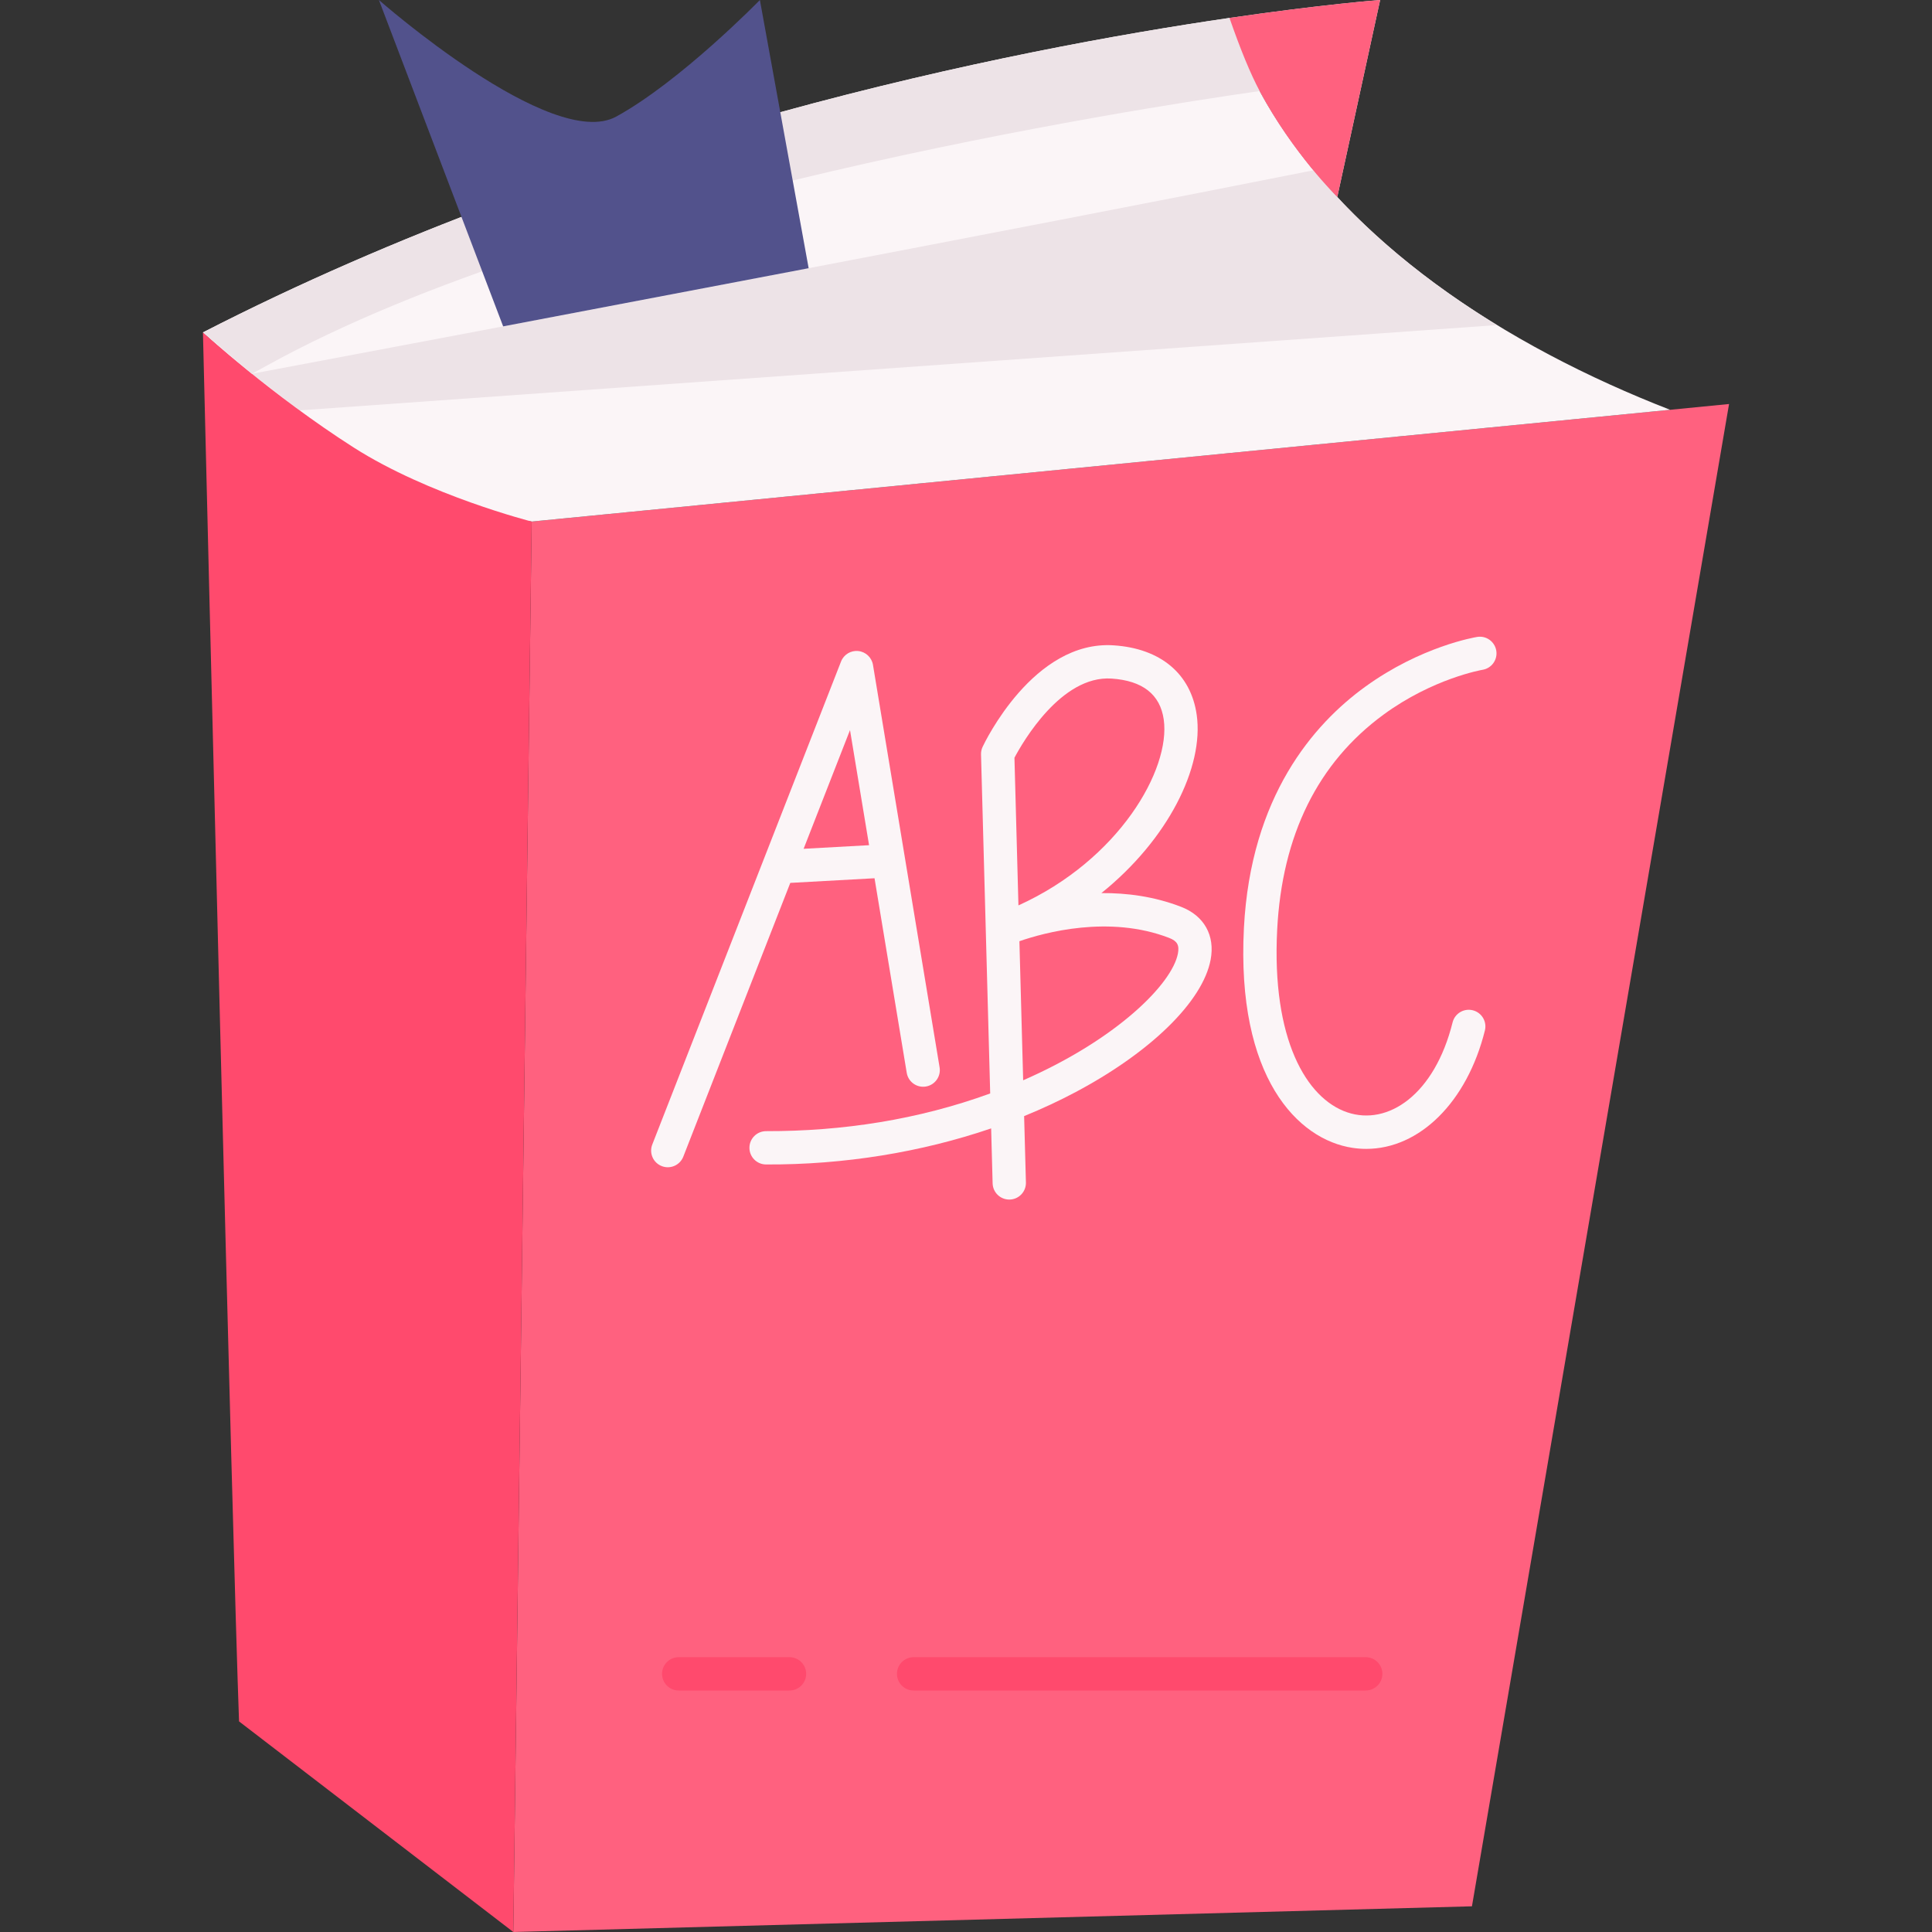 <svg id="Layer_1" enable-background="new 0 0 464 464" height="512" viewBox="0 0 464 464" width="512" xmlns="http://www.w3.org/2000/svg"><rect x="0" y="0" width="464" height="464" fill="#333333" stroke="none"/><g><path d="m415.26 97.03c-13.585 79.378-23.506 137.354-61.75 360.8l-230.23 6.17c.13-9.968 4.271-328.106 4.41-338.74 34.599-3.396 275.565-27.051 287.57-28.23z" fill="#ff617f"/><path d="m163 406h26.613c2.209 0 4-1.791 4-4s-1.791-4-4-4h-26.613c-2.209 0-4 1.791-4 4s1.791 4 4 4z" fill="#ff4a6d"/><path d="m328 398h-108.581c-2.209 0-4 1.791-4 4s1.791 4 4 4h108.581c2.209 0 4-1.791 4-4s-1.791-4-4-4z" fill="#ff4a6d"/><g fill="#fbf5f7"><path d="m164.105 277.79 25.695-65.75 20.232-1.115 7.734 46.728c.36 2.18 2.416 3.655 4.6 3.293 2.179-.361 3.654-2.42 3.293-4.6l-16-96.667c-.294-1.776-1.739-3.138-3.53-3.325-1.795-.186-3.487.846-4.142 2.522l-45.333 116c-.804 2.058.212 4.377 2.27 5.182 2.07.81 4.382-.224 5.181-2.268zm40.038-102.449 4.576 27.644-15.718.866z"/><path d="m237.811 262.612c-17.328 6.306-35.454 9.087-53.823 9.052-2.201 0-3.99 1.78-4 3.983-.009 2.209 1.774 4.008 3.983 4.017 18.718.096 37.278-2.938 54.066-8.66l.357 13.198c.059 2.172 1.837 3.892 3.997 3.892 2.253 0 4.061-1.856 4-4.108l-.431-15.938c4.293-1.746 8.441-3.679 12.412-5.79 18.089-9.618 30.497-21.79 32.381-31.766 1.098-5.812-1.548-10.558-7.077-12.697-6.506-2.517-13.094-3.355-19.163-3.306 15.984-12.845 24.672-30.252 22.897-42.797-1.397-9.87-8.667-15.959-19.947-16.705-19.217-1.281-30.986 23.341-31.478 24.39-.265.564-.395 1.183-.377 1.807.453 16.704 1.462 54.032 2.203 81.428zm42.98-37.356c1.934.749 2.484 1.73 2.103 3.751-1.373 7.269-14.669 20.607-37.165 30.44l-.903-33.398c5.923-2.055 21.553-6.368 35.965-.793zm-13.854-62.286c7.476.495 11.7 3.806 12.554 9.843 1.695 11.973-10.764 33.713-34.897 44.633l-.958-35.461c2.003-3.784 11.247-19.799 23.301-19.015z"/><path d="m332.271 171.631c11.837-8.68 23.564-10.73 23.78-10.767 2.177-.354 3.657-2.406 3.306-4.584-.353-2.181-2.406-3.668-4.586-3.312-.545.088-13.511 2.266-26.919 11.984-12.377 8.972-27.475 26.303-29.105 57.921-1.849 35.833 12.915 50.842 26.12 52.806 1.093.163 2.18.243 3.257.243 12.772 0 24.212-11.204 28.5-28.442.533-2.144-.772-4.314-2.917-4.847-2.146-.532-4.313.773-4.847 2.917-8.623 34.675-44.836 30.316-42.124-22.264 1.171-22.711 9.763-40.09 25.535-51.655z"/><path d="m401.11 98.42c-11.021 1.082-263.622 25.878-273.42 26.84-36.377-4.766-78.95-45.43-78.95-45.43 93.59-48.02 194.27-67.9 246.54-75.52.053.106 1.348 6.802 7.24 17.56 20.044 36.449 59.556 61.385 98.59 76.55z"/></g><path d="m359.51 78.07-287.567 20.489-11.453-8.789c48.74-9.13 189.2-35.76 255.05-48.89 12.159 14.759 27.586 27.175 43.97 37.19z" fill="#ede3e7"/><path d="m127.69 125.26c-.138 10.634-4.28 328.772-4.41 338.74l-65.87-50.58c-1.606-43.341-7.607-289.701-8.67-333.59 0 0 16.526 15.081 36.212 27.652 18 11.494 42.738 17.778 42.738 17.778z" fill="#ff4a6d"/><path d="m331.46 0-10.29 47.3c-8.81-9.47-14.72-18.28-18.64-25.43-30.56 4.34-164.68 25.21-238.2 65.8-.34.19-3.51 1.92-3.84 2.1l-11.75-9.94c93.59-48.02 194.27-67.9 246.54-75.52 22.62-3.3 36.18-4.31 36.18-4.31z" fill="#ede3e7"/><path d="m194.21 64.415-11.71-64.415s-19 19.5-34.5 28-57-28-57-28l29.84 78.383z" fill="#52528c"/><path d="m331.46 0-10.29 47.3s-10.676-10.445-18.64-25.43c-2.229-4.194-4.565-9.845-7.25-17.56 22.62-3.3 36.18-4.31 36.18-4.31z" fill="#ff617f"/></g></svg>